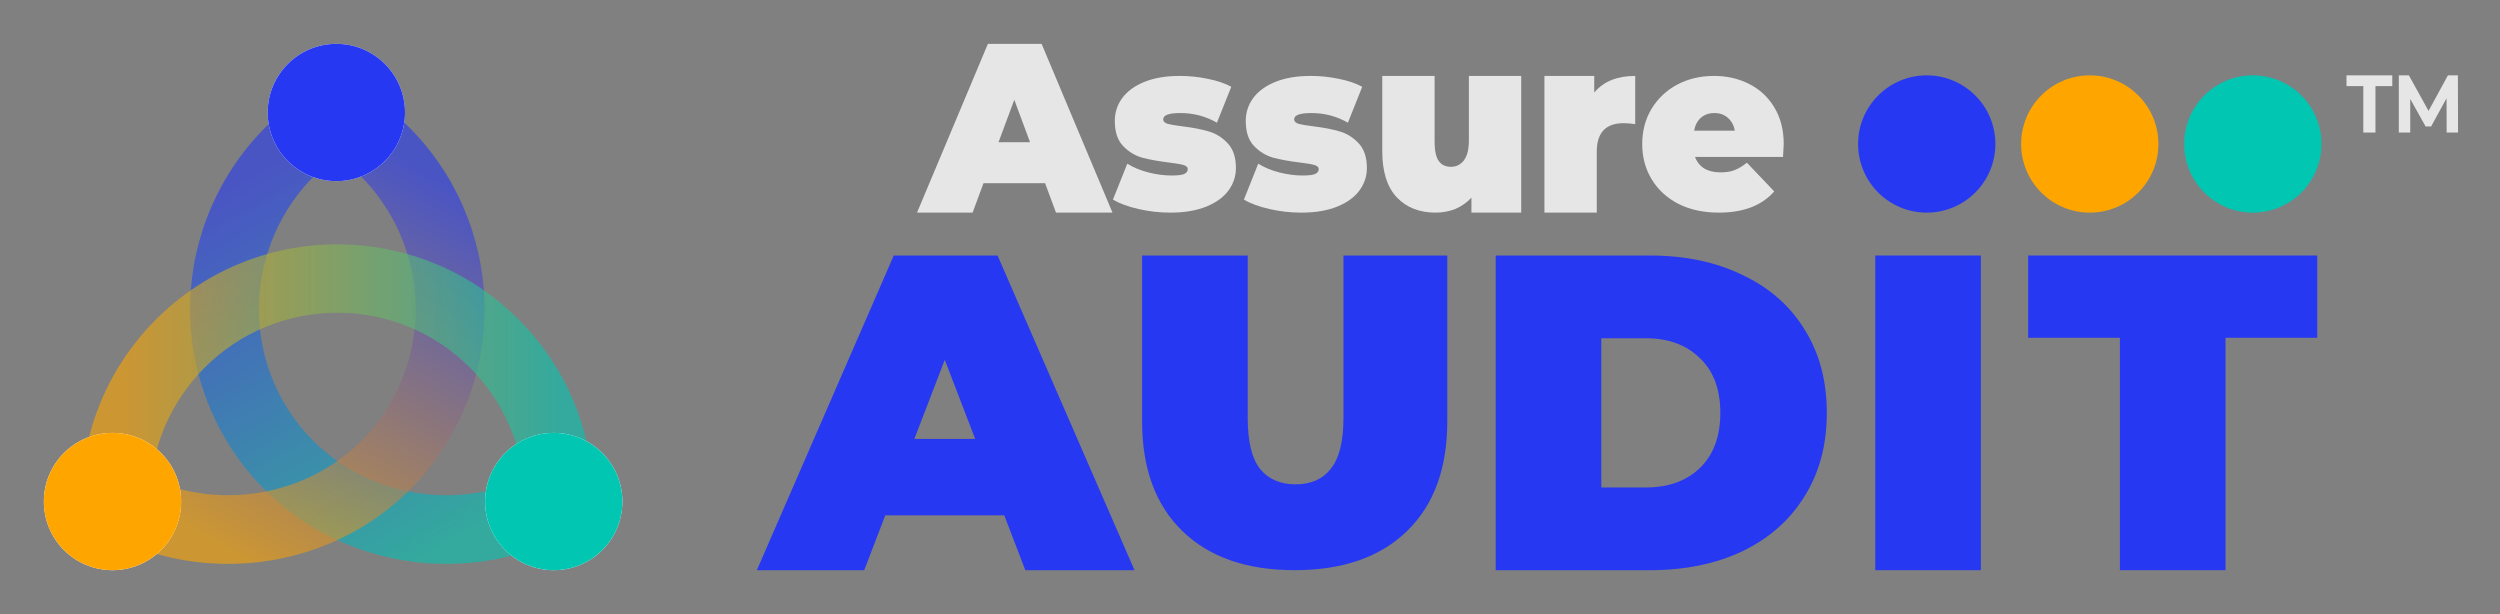 <svg width="114" height="28" viewBox="0 0 114 28" fill="none" xmlns="http://www.w3.org/2000/svg">
<rect x="0" y="0" width="114" height="28" fill="#808080" stroke="none"/>
<g id="Frame 1906">
<g id="Group 1852">
<path id="Ellipse 1 (Stroke)" opacity="0.6" fill-rule="evenodd" clip-rule="evenodd" d="M16.159 6.625C12.023 8.982 10.584 14.227 12.934 18.337C15.268 22.419 20.567 23.793 24.73 21.42L26.286 24.141C20.679 27.337 13.436 25.536 10.208 19.89C6.996 14.271 8.969 7.115 14.603 3.904L16.159 6.625Z" fill="url(#paint0_linear_6722_282186)"/>
<path id="Ellipse 8 (Stroke)" opacity="0.6" fill-rule="evenodd" clip-rule="evenodd" d="M14.604 6.625C18.74 8.982 20.178 14.227 17.829 18.337C15.495 22.419 10.196 23.793 6.032 21.42L4.477 24.141C10.084 27.337 17.326 25.536 20.554 19.89C23.767 14.271 21.794 7.115 16.159 3.904L14.604 6.625Z" fill="url(#paint1_linear_6722_282186)"/>
<path id="Ellipse 3 (Stroke)" opacity="0.6" fill-rule="evenodd" clip-rule="evenodd" d="M6.846 22.762C6.846 18.067 10.667 14.261 15.381 14.261C20.095 14.261 23.916 18.067 23.916 22.762L27.048 22.762C27.048 16.345 21.824 11.143 15.381 11.143C8.938 11.143 3.714 16.345 3.714 22.762L6.846 22.762Z" fill="url(#paint2_linear_6722_282186)"/>
<g id="Group 18">
<circle id="Ellipse 12" cx="15.338" cy="5.13" r="3.13" fill="white"/>
<circle id="Ellipse 13" cx="25.251" cy="22.87" r="3.13" fill="white"/>
<circle id="Ellipse 14" cx="5.13" cy="22.87" r="3.13" fill="white"/>
</g>
<circle id="Ellipse 9" cx="87.859" cy="6.566" r="3.13" fill="#2638F2"/>
<circle id="Ellipse 10" cx="102.729" cy="6.566" r="3.13" fill="#01C6B2"/>
<circle id="Ellipse 11" cx="95.294" cy="6.566" r="3.13" fill="#FFA500"/>
<circle id="Ellipse 4" cx="15.338" cy="5.13" r="3.13" fill="#2638F2"/>
<circle id="Ellipse 5" cx="25.251" cy="22.87" r="3.13" fill="#01C6B2"/>
<circle id="Ellipse 6" cx="5.13" cy="22.87" r="3.13" fill="#FFA500"/>
<g id="Assure">
<path d="M47.656 8.354H44.847L44.351 9.696H41.816L45.048 2H47.498L50.73 9.696H48.153L47.656 8.354ZM46.97 6.485L46.252 4.551L45.533 6.485H46.97Z" fill="white" fill-opacity="0.8"/>
<path d="M53.369 9.696C52.876 9.696 52.391 9.641 51.912 9.531C51.433 9.421 51.046 9.278 50.75 9.102L51.405 7.464C51.672 7.633 51.989 7.764 52.355 7.86C52.721 7.955 53.077 8.003 53.422 8.003C53.697 8.003 53.887 7.981 53.992 7.937C54.105 7.885 54.161 7.812 54.161 7.717C54.161 7.622 54.091 7.556 53.95 7.519C53.816 7.482 53.594 7.446 53.285 7.409C52.813 7.35 52.412 7.277 52.081 7.189C51.75 7.094 51.458 6.914 51.204 6.65C50.958 6.387 50.835 6.009 50.835 5.518C50.835 5.13 50.947 4.781 51.172 4.474C51.398 4.166 51.732 3.92 52.176 3.737C52.626 3.554 53.165 3.462 53.792 3.462C54.228 3.462 54.654 3.506 55.07 3.594C55.492 3.675 55.851 3.796 56.147 3.957L55.492 5.595C54.985 5.302 54.429 5.155 53.823 5.155C53.302 5.155 53.042 5.251 53.042 5.441C53.042 5.536 53.112 5.606 53.253 5.65C53.394 5.687 53.616 5.723 53.918 5.76C54.39 5.819 54.788 5.895 55.112 5.991C55.443 6.086 55.731 6.266 55.978 6.529C56.231 6.793 56.358 7.171 56.358 7.662C56.358 8.036 56.245 8.376 56.02 8.684C55.795 8.992 55.457 9.238 55.006 9.421C54.556 9.604 54.01 9.696 53.369 9.696Z" fill="white" fill-opacity="0.8"/>
<path d="M59.341 9.696C58.848 9.696 58.362 9.641 57.883 9.531C57.405 9.421 57.017 9.278 56.722 9.102L57.376 7.464C57.644 7.633 57.961 7.764 58.327 7.86C58.693 7.955 59.049 8.003 59.394 8.003C59.668 8.003 59.858 7.981 59.964 7.937C60.077 7.885 60.133 7.812 60.133 7.717C60.133 7.622 60.062 7.556 59.922 7.519C59.788 7.482 59.566 7.446 59.256 7.409C58.785 7.35 58.383 7.277 58.052 7.189C57.721 7.094 57.429 6.914 57.176 6.65C56.929 6.387 56.806 6.009 56.806 5.518C56.806 5.13 56.919 4.781 57.144 4.474C57.369 4.166 57.704 3.92 58.147 3.737C58.598 3.554 59.137 3.462 59.763 3.462C60.2 3.462 60.626 3.506 61.041 3.594C61.464 3.675 61.823 3.796 62.118 3.957L61.464 5.595C60.957 5.302 60.4 5.155 59.795 5.155C59.274 5.155 59.013 5.251 59.013 5.441C59.013 5.536 59.084 5.606 59.225 5.65C59.365 5.687 59.587 5.723 59.89 5.76C60.362 5.819 60.76 5.895 61.083 5.991C61.414 6.086 61.703 6.266 61.949 6.529C62.203 6.793 62.33 7.171 62.33 7.662C62.33 8.036 62.217 8.376 61.992 8.684C61.766 8.992 61.428 9.238 60.978 9.421C60.527 9.604 59.981 9.696 59.341 9.696Z" fill="white" fill-opacity="0.8"/>
<path d="M69.368 3.462V9.696H67.097V9.014C66.886 9.241 66.639 9.413 66.358 9.531C66.076 9.641 65.777 9.696 65.46 9.696C64.728 9.696 64.14 9.465 63.697 9.003C63.253 8.534 63.031 7.83 63.031 6.892V3.462H65.418V6.463C65.418 6.874 65.481 7.167 65.608 7.343C65.735 7.519 65.921 7.607 66.168 7.607C66.4 7.607 66.594 7.512 66.749 7.321C66.903 7.123 66.981 6.815 66.981 6.398V3.462H69.368Z" fill="white" fill-opacity="0.8"/>
<path d="M72.697 4.221C73.12 3.715 73.743 3.462 74.566 3.462V5.661C74.376 5.632 74.2 5.617 74.038 5.617C73.222 5.617 72.813 6.049 72.813 6.914V9.696H70.426V3.462H72.697V4.221Z" fill="white" fill-opacity="0.8"/>
<path d="M81.338 6.573C81.338 6.61 81.327 6.804 81.306 7.156H77.293C77.377 7.383 77.518 7.559 77.715 7.684C77.912 7.801 78.159 7.86 78.455 7.86C78.708 7.86 78.919 7.827 79.088 7.761C79.264 7.695 79.454 7.581 79.659 7.42L80.905 8.728C80.341 9.373 79.5 9.696 78.381 9.696C77.684 9.696 77.071 9.564 76.543 9.3C76.015 9.029 75.607 8.655 75.318 8.179C75.029 7.702 74.885 7.167 74.885 6.573C74.885 5.972 75.026 5.437 75.307 4.968C75.596 4.492 75.987 4.122 76.48 3.858C76.98 3.594 77.539 3.462 78.159 3.462C78.743 3.462 79.275 3.583 79.754 3.825C80.239 4.067 80.623 4.422 80.905 4.891C81.193 5.36 81.338 5.921 81.338 6.573ZM78.18 5.155C77.934 5.155 77.729 5.225 77.567 5.364C77.406 5.503 77.3 5.701 77.251 5.958H79.109C79.06 5.709 78.954 5.514 78.793 5.375C78.631 5.229 78.426 5.155 78.18 5.155Z" fill="white" fill-opacity="0.8"/>
</g>
<g id="Audit">
<path d="M45.795 23.5H40.368L39.409 26H34.512L40.755 11.652H45.489L51.733 26H46.754L45.795 23.5ZM44.469 20.015L43.082 16.408L41.694 20.015H44.469Z" fill="#2638F2"/>
<path d="M59.038 26C56.848 26 55.141 25.406 53.917 24.217C52.692 23.028 52.08 21.361 52.08 19.216V11.652H56.896V19.072C56.896 20.124 57.079 20.89 57.447 21.368C57.828 21.846 58.372 22.085 59.079 22.085C59.786 22.085 60.324 21.846 60.691 21.368C61.072 20.89 61.262 20.124 61.262 19.072V11.652H65.996V19.216C65.996 21.361 65.384 23.028 64.16 24.217C62.935 25.406 61.228 26 59.038 26Z" fill="#2638F2"/>
<path d="M68.204 11.652H75.243C76.835 11.652 78.236 11.946 79.446 12.534C80.671 13.108 81.616 13.934 82.282 15.014C82.963 16.093 83.303 17.364 83.303 18.826C83.303 20.288 82.963 21.559 82.282 22.639C81.616 23.718 80.671 24.552 79.446 25.139C78.236 25.713 76.835 26 75.243 26H68.204V11.652ZM75.039 22.229C76.073 22.229 76.896 21.935 77.508 21.347C78.134 20.746 78.447 19.906 78.447 18.826C78.447 17.747 78.134 16.913 77.508 16.326C76.896 15.724 76.073 15.424 75.039 15.424H73.019V22.229H75.039Z" fill="#2638F2"/>
<path d="M85.512 11.652H90.327V26H85.512V11.652Z" fill="#2638F2"/>
<path d="M96.667 15.403H92.484V11.652H105.666V15.403H101.483V26H96.667V15.403Z" fill="#2638F2"/>
</g>
<g id="TM">
<path d="M107.767 3.927H107V3.436H109.088V3.927H108.321V6.044H107.767V3.927Z" fill="white" fill-opacity="0.8"/>
<path d="M111.567 6.044L111.563 4.479L110.858 5.768H110.608L109.907 4.513V6.044H109.386V3.436H109.845L110.742 5.057L111.625 3.436H112.08L112.087 6.044H111.567Z" fill="white" fill-opacity="0.8"/>
</g>
</g>
</g>
<defs>
<linearGradient id="paint0_linear_6722_282186" x1="12.814" y1="7.116" x2="22.347" y2="23.862" gradientUnits="userSpaceOnUse">
<stop stop-color="#2638F2"/>
<stop offset="1" stop-color="#01C6B2"/>
</linearGradient>
<linearGradient id="paint1_linear_6722_282186" x1="18.092" y1="7.045" x2="8.202" y2="23.792" gradientUnits="userSpaceOnUse">
<stop stop-color="#2638F2"/>
<stop offset="1" stop-color="#FFA500"/>
</linearGradient>
<linearGradient id="paint2_linear_6722_282186" x1="5.636" y1="19.648" x2="25.492" y2="19.648" gradientUnits="userSpaceOnUse">
<stop stop-color="#FFA500"/>
<stop offset="1" stop-color="#01C6B2"/>
</linearGradient>
</defs>
</svg>
